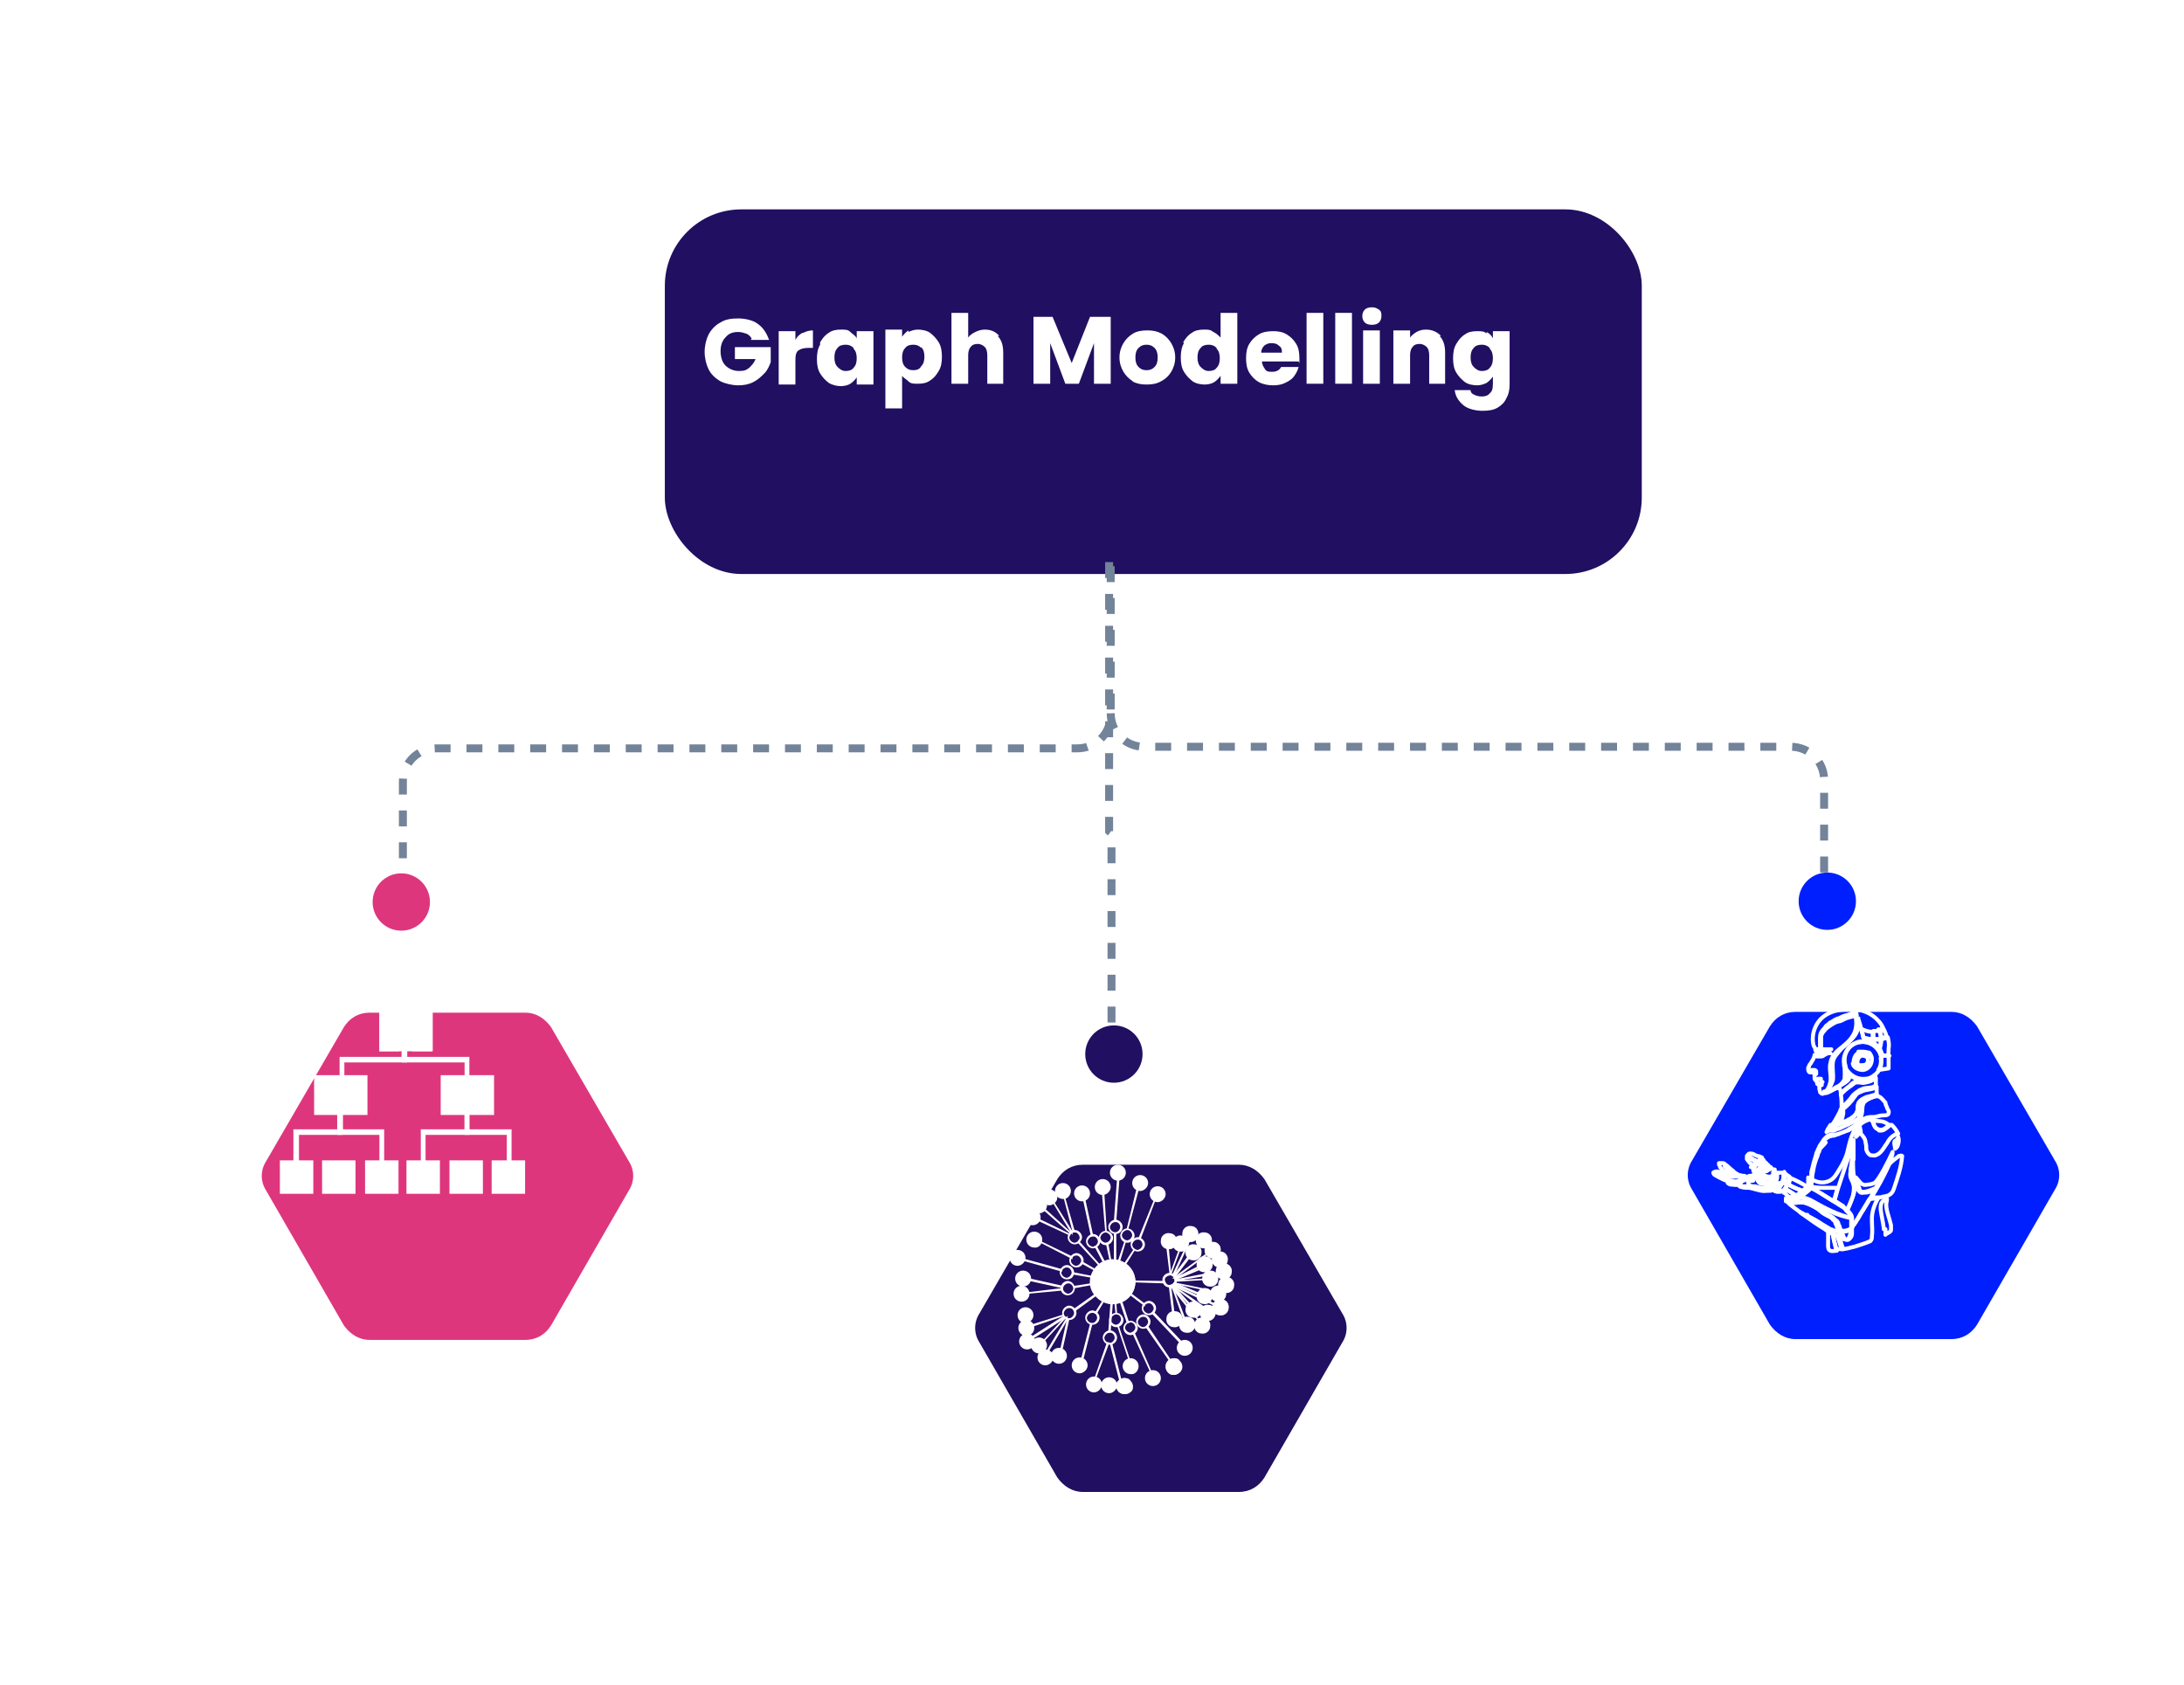 <?xml version="1.0" encoding="UTF-8"?> <svg xmlns="http://www.w3.org/2000/svg" xmlns:xlink="http://www.w3.org/1999/xlink" id="Layer_1" version="1.1" viewBox="0 0 274.3 211.7"><defs><style> .st0, .st1 { fill: #001fff; } .st2, .st3, .st4 { fill: #210f61; } .st5 { stroke-width: .2px; } .st5, .st6 { stroke-miterlimit: 10; } .st5, .st6, .st7 { stroke: #fff; } .st5, .st6, .st8 { fill: #fff; } .st6, .st7 { stroke-width: .5px; } .st9 { stroke: #73839a; stroke-dasharray: 2 2; } .st9, .st7 { fill: none; } .st7 { stroke-linecap: round; stroke-linejoin: round; } .st1 { filter: url(#drop-shadow-4); } .st10, .st11 { fill: #de367d; } .st11 { filter: url(#drop-shadow-2); } .st3 { filter: url(#drop-shadow-1); } .st4 { filter: url(#drop-shadow-3); } </style><filter id="drop-shadow-1" x="68" y="11" width="154" height="77" filterUnits="userSpaceOnUse"><feOffset dx="5.7" dy="5.7"></feOffset><feGaussianBlur result="blur" stdDeviation="5"></feGaussianBlur><feFlood flood-color="#000" flood-opacity=".2"></feFlood><feComposite in2="blur" operator="in"></feComposite><feComposite in="SourceGraphic"></feComposite></filter><filter id="drop-shadow-2" x="17" y="112" width="78" height="72" filterUnits="userSpaceOnUse"><feOffset dx="5.7" dy="5.7"></feOffset><feGaussianBlur result="blur1" stdDeviation="5"></feGaussianBlur><feFlood flood-color="#000" flood-opacity=".2"></feFlood><feComposite in2="blur1" operator="in"></feComposite><feComposite in="SourceGraphic"></feComposite></filter><filter id="drop-shadow-3" x="107" y="131" width="78" height="72" filterUnits="userSpaceOnUse"><feOffset dx="5.7" dy="5.7"></feOffset><feGaussianBlur result="blur2" stdDeviation="5"></feGaussianBlur><feFlood flood-color="#000" flood-opacity=".2"></feFlood><feComposite in2="blur2" operator="in"></feComposite><feComposite in="SourceGraphic"></feComposite></filter><filter id="drop-shadow-4" x="196" y="112" width="78" height="72" filterUnits="userSpaceOnUse"><feOffset dx="5.7" dy="5.7"></feOffset><feGaussianBlur result="blur3" stdDeviation="5"></feGaussianBlur><feFlood flood-color="#000" flood-opacity=".2"></feFlood><feComposite in2="blur3" operator="in"></feComposite><feComposite in="SourceGraphic"></feComposite></filter></defs><rect class="st3" x="77.8" y="20.6" width="122.7" height="45.8" rx="9.6" ry="9.6"></rect><path class="st9" d="M139.3,70.6v33.8s.2.2.3.2h0v28.2"></path><path class="st9" d="M50.6,111.8v-13.6c0-2.3,1.8-4.2,4.2-4.2h80.5c2.3,0,4.2-1.8,4.2-4.2v-19.4"></path><path class="st9" d="M139.5,89.6c0,2.3,1.8,4.2,4.2,4.2h81.2c2.3,0,4.2,1.8,4.2,4.2v16.4"></path><path class="st11" d="M37.5,123.3c.7-1.1,1.8-1.8,3.2-1.8h19.6c1.3,0,2.4.7,3.2,1.8l9.8,16.9c.7,1.1.7,2.5,0,3.6l-9.8,17c-.7,1.1-1.8,1.8-3.2,1.8h-19.6c-1.3,0-2.4-.7-3.2-1.8l-9.8-17c-.7-1.1-.7-2.5,0-3.6l9.8-16.9Z"></path><path class="st4" d="M127.1,142.4c.7-1.1,1.8-1.8,3.2-1.8h19.6c1.3,0,2.4.7,3.2,1.8l9.8,16.9c.7,1.1.7,2.5,0,3.6l-9.8,17c-.7,1.1-1.8,1.8-3.2,1.8h-19.6c-1.3,0-2.4-.7-3.2-1.8l-9.8-17c-.7-1.1-.7-2.5,0-3.6l9.8-16.9Z"></path><path class="st1" d="M216.6,123.2c.7-1.1,1.8-1.8,3.2-1.8h19.6c1.3,0,2.4.7,3.2,1.8l9.8,16.9c.7,1.1.7,2.5,0,3.6l-9.8,17c-.7,1.1-1.8,1.8-3.2,1.8h-19.6c-1.3,0-2.4-.7-3.2-1.8l-9.8-17c-.7-1.1-.7-2.5,0-3.6,0,0,9.8-16.9,9.8-16.9Z"></path><circle class="st0" cx="229.5" cy="113.2" r="3.6"></circle><circle class="st2" cx="139.9" cy="132.4" r="3.6"></circle><circle class="st10" cx="50.4" cy="113.3" r="3.6"></circle><g><path class="st8" d="M94.4,42.5c-.2-.3-.4-.5-.7-.6-.3-.1-.6-.2-1-.2-.7,0-1.2.2-1.6.7-.4.4-.6,1-.6,1.7s.2,1.4.6,1.8c.4.4,1,.7,1.7.7s.9-.1,1.3-.4c.3-.3.6-.6.8-1.1h-2.6v-1.5h4.5v1.9c-.2.5-.4,1-.8,1.4-.4.4-.8.8-1.4,1.1s-1.2.4-1.9.4-1.6-.2-2.2-.5c-.7-.4-1.2-.9-1.5-1.5s-.5-1.4-.5-2.2.2-1.6.5-2.2c.4-.7.9-1.2,1.5-1.5.6-.4,1.4-.5,2.2-.5s1.9.2,2.5.7c.7.5,1.1,1.2,1.4,2h-2.3Z"></path><path class="st8" d="M100.9,41.8c.4-.2.8-.3,1.2-.3v2.2h-.6c-.5,0-.9.1-1.2.3-.3.2-.4.6-.4,1.2v3.1h-2.1v-6.7h2.1v1.1c.2-.4.5-.7.9-.9Z"></path><path class="st8" d="M103,43c.3-.5.6-.9,1.1-1.2.4-.3.9-.4,1.5-.4s.9,0,1.2.3.6.4.8.8v-.9h2.1v6.7h-2.1v-.9c-.2.3-.5.6-.8.8s-.8.3-1.2.3-1-.1-1.5-.4c-.4-.3-.8-.7-1.1-1.2-.3-.5-.4-1.1-.4-1.8s.1-1.3.4-1.8ZM107.2,43.7c-.3-.3-.6-.4-1-.4s-.8.1-1,.4c-.3.3-.4.7-.4,1.2s.1.9.4,1.2c.3.3.6.5,1,.5s.8-.1,1-.4c.3-.3.4-.7.4-1.2s-.1-.9-.4-1.2Z"></path><path class="st8" d="M114.1,41.7c.4-.2.8-.3,1.2-.3s1.1.1,1.5.4c.4.3.8.7,1.1,1.2s.4,1.1.4,1.8-.1,1.3-.4,1.8-.6.9-1.1,1.2c-.4.3-.9.4-1.5.4s-.9,0-1.2-.3-.6-.4-.8-.7v4.1h-2.1v-9.9h2.1v.9c.2-.3.5-.6.8-.8ZM115.7,43.7c-.3-.3-.6-.4-1-.4s-.8.1-1,.4c-.3.3-.4.7-.4,1.2s.1.9.4,1.2c.3.3.6.4,1,.4s.8-.1,1-.5c.3-.3.4-.7.4-1.2s-.1-.9-.4-1.2Z"></path><path class="st8" d="M125.3,42.2c.5.5.7,1.2.7,2.1v3.9h-2v-3.6c0-.4-.1-.8-.3-1-.2-.2-.5-.4-.9-.4s-.7.1-.9.4c-.2.2-.3.6-.3,1v3.6h-2.1v-8.9h2.1v3.1c.2-.3.5-.5.9-.7s.8-.3,1.2-.3c.8,0,1.4.3,1.8.8Z"></path><path class="st8" d="M139.5,39.8v8.4h-2.1v-5.1l-1.9,5.1h-1.7l-1.9-5.1v5.1h-2.1v-8.4h2.4l2.4,5.8,2.3-5.8h2.4Z"></path><path class="st8" d="M142.3,47.9c-.5-.3-.9-.7-1.2-1.2-.3-.5-.5-1.1-.5-1.8s.2-1.3.5-1.8c.3-.5.7-.9,1.2-1.2.5-.3,1.1-.4,1.8-.4s1.2.1,1.8.4c.5.3.9.7,1.2,1.2s.5,1.1.5,1.8-.2,1.3-.5,1.8-.7.9-1.3,1.2c-.5.3-1.1.4-1.8.4s-1.2-.1-1.8-.4ZM145,46.1c.3-.3.4-.7.4-1.2s-.1-.9-.4-1.2c-.3-.3-.6-.4-1-.4s-.7.1-1,.4c-.3.3-.4.7-.4,1.2s.1.9.4,1.2c.3.3.6.4,1,.4s.7-.1,1-.4Z"></path><path class="st8" d="M148.6,43c.3-.5.6-.9,1.1-1.2.4-.3.9-.4,1.5-.4s.8,0,1.2.3c.4.2.6.4.9.7v-3.1h2.1v8.9h-2.1v-1c-.2.3-.5.6-.8.8s-.8.3-1.2.3-1.1-.1-1.5-.4c-.4-.3-.8-.7-1.1-1.2-.3-.5-.4-1.1-.4-1.8s.1-1.3.4-1.8ZM152.8,43.7c-.3-.3-.6-.4-1-.4s-.8.1-1,.4c-.3.3-.4.7-.4,1.2s.1.9.4,1.2c.3.3.6.5,1,.5s.8-.1,1-.4c.3-.3.4-.7.4-1.2s-.1-.9-.4-1.2Z"></path><path class="st8" d="M163.1,45.4h-4.6c0,.4.2.7.4,1s.5.3.9.3c.5,0,.9-.2,1.1-.6h2.2c-.1.4-.3.8-.6,1.2-.3.4-.7.6-1.1.8-.4.2-.9.3-1.5.3s-1.2-.1-1.8-.4c-.5-.3-.9-.7-1.2-1.2s-.4-1.1-.4-1.8.1-1.3.4-1.8c.3-.5.7-.9,1.2-1.2.5-.3,1.1-.4,1.8-.4s1.2.1,1.7.4c.5.3.9.7,1.2,1.2.3.5.4,1.1.4,1.8s0,.4,0,.6ZM161,44.2c0-.4-.1-.6-.4-.8-.2-.2-.5-.3-.9-.3s-.6.1-.9.3c-.2.2-.4.5-.4.9h2.6Z"></path><path class="st8" d="M166.2,39.3v8.9h-2.1v-8.9h2.1Z"></path><path class="st8" d="M169.8,39.3v8.9h-2.1v-8.9h2.1Z"></path><path class="st8" d="M171.4,40.5c-.2-.2-.3-.5-.3-.8s.1-.6.3-.8.5-.3.9-.3.6.1.9.3.3.5.3.8-.1.6-.3.8-.5.3-.9.3-.7-.1-.9-.3ZM173.3,41.5v6.7h-2.1v-6.7h2.1Z"></path><path class="st8" d="M180.8,42.2c.5.5.7,1.2.7,2.1v3.9h-2v-3.6c0-.4-.1-.8-.3-1-.2-.2-.5-.4-.9-.4s-.7.1-.9.4c-.2.2-.3.6-.3,1v3.6h-2.1v-6.7h2.1v.9c.2-.3.5-.5.8-.7.4-.2.7-.3,1.2-.3.8,0,1.4.3,1.9.8Z"></path><path class="st8" d="M186.7,41.7c.4.2.6.4.8.8v-.9h2.1v6.7c0,.6-.1,1.2-.4,1.7-.2.5-.6.9-1.1,1.2s-1.1.4-1.9.4-1.8-.2-2.4-.7c-.6-.5-1-1.1-1.1-1.9h2c0,.3.2.5.5.6.2.1.5.2.9.2s.8-.1,1-.4c.3-.2.4-.6.4-1.2v-.9c-.2.3-.5.6-.8.8-.4.2-.8.3-1.2.3s-1.1-.1-1.5-.4c-.4-.3-.8-.7-1.1-1.2-.3-.5-.4-1.1-.4-1.8s.1-1.3.4-1.8c.3-.5.6-.9,1.1-1.2.4-.3.9-.4,1.5-.4s.9,0,1.2.3ZM187.1,43.7c-.3-.3-.6-.4-1-.4s-.8.1-1,.4c-.3.3-.4.7-.4,1.2s.1.9.4,1.2c.3.3.6.5,1,.5s.8-.1,1-.4c.3-.3.4-.7.4-1.2s-.1-.9-.4-1.2Z"></path></g><g><rect class="st6" x="47.9" y="127.3" width="6.2" height="4.5"></rect><rect class="st6" x="39.7" y="135.3" width="6.2" height="4.5"></rect><rect class="st6" x="35.4" y="146" width="3.7" height="3.7"></rect><rect class="st6" x="40.7" y="146" width="3.7" height="3.7"></rect><rect class="st6" x="46.1" y="146" width="3.7" height="3.7"></rect><rect class="st6" x="51.3" y="146" width="3.7" height="3.7"></rect><rect class="st6" x="56.7" y="146" width="3.7" height="3.7"></rect><rect class="st6" x="62" y="146" width="3.7" height="3.7"></rect><rect class="st6" x="55.6" y="135.3" width="6.2" height="4.5"></rect><polygon class="st6" points="43 135.3 42.9 135.3 42.9 133 50.7 133 50.7 131.8 50.9 131.8 50.9 133.2 43 133.2 43 135.3"></polygon><polygon class="st6" points="58.7 135.3 58.6 135.3 58.6 133.2 50.7 133.2 50.7 131.8 50.8 131.8 50.8 133 58.7 133 58.7 135.3"></polygon><polygon class="st6" points="37.3 146 37.1 146 37.1 142.1 42.6 142.1 42.6 139.7 42.8 139.7 42.8 142.3 37.3 142.3 37.3 146"></polygon><polygon class="st6" points="48 146 47.9 146 47.9 142.3 42.6 142.3 42.6 139.7 42.8 139.7 42.8 142.1 48 142.1 48 146"></polygon><polygon class="st6" points="53.2 146 53.1 146 53.1 142.1 58.6 142.1 58.6 139.7 58.7 139.7 58.7 142.3 53.2 142.3 53.2 146"></polygon><polygon class="st6" points="64 146 63.9 146 63.9 142.3 58.6 142.3 58.6 139.7 58.7 139.7 58.7 142.1 64 142.1 64 146"></polygon><rect class="st6" x="47.9" y="127.3" width="2" height="4.5"></rect><rect class="st6" x="52" y="127.3" width="2" height="4.5"></rect></g><g><path class="st5" d="M135.9,150.8c-.5,0-.9-.4-.9-.9s.4-.9.9-.9.9.4.9.9-.4.9-.9.9"></path><path class="st5" d="M133.5,150.5c-.5,0-.9-.4-.9-.9s.4-.9.9-.9.9.4.9.9-.5,1-.9.9"></path><path class="st5" d="M131.8,151.3c-.5,0-.9-.4-.9-.9s.4-.9.9-.9.9.4.9.9c0,.5-.5.9-.9.9"></path><path class="st5" d="M130.5,152.3c-.5,0-.9-.4-.9-.9s.4-.9.9-.9.9.4.9.9-.4.9-.9.9"></path><path class="st5" d="M129.7,153.8c-.5,0-.9-.4-.9-.9s.4-.9.9-.9.9.4.9.9-.4.9-.9.9"></path><path class="st5" d="M129.9,156.6c-.5,0-.9-.4-.9-.9s.4-.9.9-.9.9.4.9.9c0,.6-.5,1-.9.9"></path><path class="st5" d="M127.8,158.9c-.5,0-.9-.4-.9-.9s.4-.9.9-.9.9.4.9.9c0,.5-.5.9-.9.9"></path><path class="st5" d="M128.5,161.5c-.5,0-.9-.4-.9-.9s.4-.9.9-.9.9.4.9.9-.4.9-.9.9"></path><path class="st5" d="M128.3,163.4c-.5,0-.9-.4-.9-.9s.4-.9.9-.9.9.4.9.9-.4.9-.9.9"></path><path class="st5" d="M128.8,166.1c-.5,0-.9-.4-.9-.9s.4-.9.9-.9.9.4.9.9c0,.5-.5.9-.9.9"></path><path class="st5" d="M128.9,167.7c-.5,0-.9-.4-.9-.9s.4-.9.9-.9.9.4.9.9-.4.9-.9.9"></path><path class="st5" d="M129,169.4c-.5,0-.9-.4-.9-.9s.4-.9.9-.9.9.4.9.9-.4.9-.9.9"></path><path class="st5" d="M130.5,169.9c-.5,0-.9-.4-.9-.9s.4-.9.9-.9.9.4.9.9-.5.9-.9.9"></path><path class="st5" d="M131.3,171.4c-.5,0-.9-.4-.9-.9s.4-.9.9-.9.9.4.9.9c0,.5-.5.9-.9.9"></path><path class="st5" d="M133,171.2c-.5,0-.9-.4-.9-.9s.4-.9.9-.9.9.4.9.9-.4.9-.9.9"></path><path class="st5" d="M135.6,172.4c-.5,0-.9-.4-.9-.9s.4-.9.9-.9.9.4.9.9-.5.9-.9.9"></path><path class="st5" d="M137.4,174.8c-.5,0-.9-.4-.9-.9s.4-.9.9-.9.9.4.9.9-.5.9-.9.9"></path><path class="st5" d="M139.3,174.9c-.5,0-.9-.4-.9-.9s.4-.9.9-.9.9.4.9.9-.5.9-.9.9"></path><path class="st5" d="M141.2,175c-.5,0-.9-.4-.9-.9s.4-.9.9-.9.9.4.9.9-.4.9-.9.9"></path><path class="st5" d="M141.2,175c-.5,0-.9-.4-.9-.9s.1-.5.3-.6c.2-.2.4-.3.7-.3s.5.1.6.3c.2.2.3.4.3.7s-.1.5-.3.6c-.2.2-.4.2-.7.2M141.2,173.2c-.5,0-.9.4-.9.9s.4.9.9.9.9-.4.9-.9c0-.5-.5-.9-.9-.9"></path><path class="st5" d="M142,172.5c-.5,0-.9-.4-.9-.9s.4-.9.9-.9.9.4.9.9-.4,1-.9.9"></path><path class="st5" d="M144.8,174c-.5,0-.9-.4-.9-.9s.4-.9.9-.9.9.4.9.9-.4.9-.9.9"></path><path class="st5" d="M147.4,172.6c-.5,0-.9-.4-.9-.9s.4-.9.9-.9.9.4.9.9-.4.9-.9.9"></path><path class="st5" d="M147.4,172.6c-.3,0-.5-.1-.6-.3-.2-.2-.3-.4-.3-.7s.1-.5.3-.6c.2-.2.4-.3.7-.3s.5.1.6.3c.2.2.3.4.3.7,0,.5-.5.9-1,.9M147.4,170.7c-.5,0-.9.4-.9.9s.4.9.9.9.9-.4.9-.9-.4-.9-.9-.9"></path><path class="st5" d="M148.8,170.2c-.5,0-.9-.4-.9-.9s.4-.9.9-.9.9.4.9.9-.4.9-.9.9"></path><path class="st5" d="M138.5,150c-.5,0-.9-.4-.9-.9s.4-.9.9-.9.9.4.9.9-.5.9-.9.9"></path><path class="st5" d="M140.4,148.2c-.5,0-.9-.4-.9-.9s.4-.9.9-.9.9.4.9.9-.4.9-.9.9"></path><path class="st5" d="M143.2,149.5c-.5,0-.9-.4-.9-.9s.4-.9.9-.9.9.4.9.9-.5.9-.9.9"></path><path class="st5" d="M145.4,150.9c-.5,0-.9-.4-.9-.9s.4-.9.9-.9.9.4.9.9-.5.9-.9.9"></path><path class="st5" d="M146.7,156.8c-.5,0-.9-.5-.8-1,0-.5.5-.9,1-.8.5,0,.9.5.8,1,0,.5-.5.9-1,.8"></path><path class="st5" d="M148.2,157.1c-.5,0-.9-.5-.8-1,0-.5.5-.9,1-.8.5,0,.9.5.8,1s-.5.9-1,.8"></path><path class="st5" d="M149.8,158.2c-.5,0-.9-.5-.8-1,0-.5.5-.9,1-.8.5,0,.9.5.8,1,0,.5-.5.9-1,.8"></path><path class="st5" d="M152.2,157.9c-.5,0-.9-.5-.8-1s.5-.9,1-.8c.5,0,.9.5.8,1s-.5.9-1,.8"></path><path class="st5" d="M152.3,157.9h-.1c-.3,0-.5-.2-.6-.3s-.2-.5-.2-.7c0-.3.2-.5.3-.6.2-.2.5-.2.7-.2.3,0,.5.2.6.3s.2.5.2.7c0,.3-.2.5-.3.6-.2.2-.3.2-.6.2M152.2,157.9c.5,0,1-.3,1-.8,0-.3,0-.5-.2-.7s-.4-.3-.6-.3-.5,0-.7.2c-.2.2-.3.4-.3.6,0,.3,0,.5.2.7s.3.3.6.4"></path><path class="st5" d="M151.2,159.7c-.5,0-.9-.5-.8-1s.5-.9,1-.8c.5,0,.9.5.8,1,0,.5-.5.9-1,.8"></path><path class="st5" d="M153.1,159.1c-.5,0-.9-.5-.8-1,0-.5.5-.9,1-.8.5,0,.9.5.8,1,0,.5-.5.9-1,.8"></path><path class="st5" d="M151.9,161.5c-.5,0-.9-.5-.8-1,0-.5.5-.9,1-.8.5,0,.9.5.8,1,0,.5-.5.9-1,.8"></path><path class="st5" d="M153.6,160.6c-.5,0-.9-.5-.8-1,0-.5.5-.9,1-.8.5,0,.9.5.8,1,0,.5-.5.9-1,.8"></path><path class="st5" d="M153.9,162.3c-.5,0-.9-.5-.8-1,0-.5.5-.9,1-.8.5,0,.9.5.8,1,0,.5-.5.9-1,.8"></path><path class="st5" d="M152.9,163.4c-.5,0-.9-.5-.8-1,0-.5.5-.9,1-.8.5,0,.9.5.8,1,0,.5-.5.9-1,.8"></path><path class="st5" d="M151.2,163.7c-.5,0-.9-.5-.8-1s.5-.9,1-.8c.5,0,.9.5.8,1s-.5.9-1,.8"></path><path class="st5" d="M149.8,165.4c-.5,0-.9-.5-.8-1,0-.5.5-.9,1-.8.5,0,.9.5.8,1,0,.6-.5.9-1,.8"></path><path class="st5" d="M151.6,165.8c-.5,0-.9-.5-.8-1,0-.5.5-.9,1-.8.5,0,.9.5.8,1s-.5.9-1,.8"></path><path class="st5" d="M153.2,165.1c-.5,0-.9-.5-.8-1,0-.5.5-.9,1-.8.5,0,.9.5.8,1,0,.5-.5.9-1,.8"></path><path class="st5" d="M153.3,165.1h-.1c-.3,0-.5-.2-.6-.3-.2-.2-.2-.5-.2-.7,0-.3.2-.5.3-.6.2-.2.5-.2.7-.2.2,0,.5.2.6.3s.2.5.2.7c0,.3-.2.5-.3.6-.2.2-.4.2-.6.2M153.2,165.1c.3,0,.5,0,.7-.2.2-.2.3-.4.3-.6,0-.3,0-.5-.2-.7s-.4-.3-.6-.3c-.3,0-.5,0-.7.2s-.3.4-.3.6c0,.3,0,.5.2.7.2.2.3.3.6.3"></path><path class="st5" d="M147.4,166.6c-.5,0-.9-.5-.8-1,0-.5.5-.9,1-.8.5,0,.9.5.8,1,0,.5-.5.9-1,.8"></path><path class="st5" d="M149,167.3c-.5,0-.9-.5-.8-1,0-.5.5-.9,1-.8.5,0,.9.5.8,1,0,.5-.5.9-1,.8"></path><path class="st5" d="M150.9,167.4c-.5,0-.9-.5-.8-1,0-.5.5-.9,1-.8.5,0,.9.5.8,1,0,.5-.5.9-1,.8"></path><path class="st5" d="M149.4,155.9c-.5,0-.9-.5-.8-1,0-.5.5-.9,1-.8.5,0,.9.5.8,1,0,.5-.5.9-1,.8"></path><path class="st5" d="M151.1,156.7c-.5,0-.9-.5-.8-1,0-.5.5-.9,1-.8.5,0,.9.5.8,1,0,.5-.5.9-1,.8"></path><path class="st5" d="M140.1,154.9c-.5,0-.8-.4-.8-.8s.4-.8.8-.8.8.4.8.8c0,.5-.4.8-.8.8M140.1,153.4c-.4,0-.7.3-.8.7,0,.4.3.7.7.8.4,0,.7-.3.8-.7,0-.5-.3-.8-.7-.8"></path><path class="st5" d="M138.9,156.3c-.5,0-.8-.4-.8-.8s.4-.8.8-.8.8.4.8.8-.4.8-.8.8M138.9,154.7c-.4,0-.7.3-.8.7,0,.4.3.7.7.8.4,0,.7-.3.8-.7,0-.4-.3-.7-.7-.8"></path><path class="st5" d="M137.3,156.7c-.5,0-.8-.4-.8-.8s.4-.8.8-.8.8.4.8.8-.4.8-.8.8M137.3,155.2c-.4,0-.7.3-.8.7,0,.4.3.7.7.8.4,0,.7-.3.8-.7,0-.4-.3-.8-.7-.8"></path><path class="st5" d="M135,156.2c-.5,0-.8-.4-.8-.8s.4-.8.8-.8.8.4.8.8-.4.8-.8.8M135,154.7c-.4,0-.7.3-.8.7,0,.4.3.7.7.8.4,0,.7-.3.8-.7,0-.4-.3-.8-.7-.8"></path><path class="st5" d="M135.2,159.1c-.5,0-.8-.4-.8-.8s.4-.8.8-.8.8.4.8.8-.3.8-.8.8M135.2,157.6c-.4,0-.7.3-.8.7,0,.4.3.7.7.8.4,0,.7-.3.8-.7,0-.4-.3-.8-.7-.8"></path><path class="st5" d="M134,160.6c-.5,0-.8-.4-.8-.8s.4-.8.8-.8.8.4.8.8c0,.5-.3.8-.8.8M134,159.1c-.4,0-.7.3-.8.7,0,.4.3.7.7.8.4,0,.7-.3.8-.7,0-.4-.3-.8-.7-.8"></path><path class="st5" d="M134.1,162.6c-.5,0-.8-.4-.8-.8s.4-.8.8-.8.8.4.8.8-.3.8-.8.8M134.2,161.1c-.4,0-.7.3-.8.7,0,.4.3.7.7.8.4,0,.7-.3.8-.7,0-.4-.3-.8-.7-.8"></path><path class="st5" d="M134.3,165.7c-.5,0-.8-.4-.8-.8s.4-.8.8-.8.8.4.8.8-.3.8-.8.8M134.3,164.2c-.4,0-.7.3-.8.7,0,.4.3.7.7.8.4,0,.7-.3.8-.7,0-.5-.3-.8-.7-.8"></path><path class="st5" d="M137.2,166.3c-.5,0-.8-.4-.8-.8s.4-.8.8-.8.8.4.8.8-.3.8-.8.8M137.2,164.8c-.4,0-.7.3-.8.7,0,.4.3.7.7.8.4,0,.7-.3.8-.7,0-.5-.3-.8-.7-.8"></path><path class="st5" d="M139.4,168.8c-.5,0-.8-.4-.8-.8s.4-.8.8-.8.8.4.8.8-.3.8-.8.8M139.4,167.3c-.4,0-.7.3-.8.7,0,.4.3.7.7.8.4,0,.7-.3.8-.7,0-.5-.3-.8-.7-.8"></path><path class="st5" d="M140.2,166.6c-.5,0-.8-.4-.8-.8s.4-.8.8-.8.8.4.8.8c0,.5-.4.8-.8.8M140.2,165c-.4,0-.7.3-.8.7,0,.4.3.7.7.8.4,0,.7-.3.8-.7,0-.5-.3-.8-.7-.8"></path><path class="st5" d="M142,167.6c-.5,0-.8-.4-.8-.8s.4-.8.8-.8.8.4.8.8-.4.8-.8.8M142,166c-.4,0-.7.3-.8.7,0,.4.3.7.7.8.4,0,.7-.3.8-.7,0-.4-.3-.8-.7-.8"></path><path class="st5" d="M143.6,166.8c-.5,0-.8-.4-.8-.8s.4-.8.8-.8.8.4.8.8-.3.8-.8.8M143.6,165.3c-.4,0-.7.3-.8.7,0,.4.3.7.7.8.4,0,.7-.3.8-.7,0-.5-.3-.8-.7-.8"></path><path class="st5" d="M144.3,165.1c-.5,0-.8-.4-.8-.8s.4-.8.8-.8.8.4.8.8-.3.8-.8.8M144.3,163.6c-.4,0-.7.3-.8.7,0,.4.3.7.7.8.4,0,.7-.3.8-.7,0-.4-.3-.8-.7-.8"></path><path class="st5" d="M146.8,161.6c-.4,0-.8-.5-.7-.9,0-.4.5-.8.9-.7.4,0,.8.5.7.9,0,.5-.5.8-.9.7M147,160.1c-.4,0-.8.3-.8.6,0,.4.3.8.6.8.4,0,.8-.3.8-.6,0-.5-.2-.8-.6-.8"></path><path class="st5" d="M142.9,157.1c-.5,0-.8-.4-.8-.8s.4-.8.8-.8.8.4.8.8c0,.4-.3.8-.8.8M142.9,155.6c-.4,0-.7.3-.8.7,0,.4.3.7.7.8.4,0,.7-.3.8-.7,0-.5-.3-.8-.7-.8"></path><path class="st5" d="M141.6,156c-.5,0-.8-.4-.8-.8s.4-.8.8-.8.8.4.8.8-.3.8-.8.8M141.6,154.4c-.4,0-.7.3-.8.7,0,.4.3.7.7.8.4,0,.7-.3.8-.7,0-.4-.3-.8-.7-.8"></path><polygon class="st5" points="140.1 153.4 140 153.4 140.4 148 140.5 148 140.1 153.4"></polygon><polygon class="st5" points="141.6 154.4 141.6 154.4 142.8 149.5 142.9 149.5 141.6 154.4"></polygon><polygon class="st5" points="143.2 155.5 143.1 155.5 145 150.8 145 150.8 143.2 155.5"></polygon><polygon class="st5" points="147 160.1 146.6 156.8 146.7 156.8 147 160.1 147 160.1"></polygon><polygon class="st5" points="147 160.1 147 160.1 148.1 157.1 148.1 157.1 147 160.1"></polygon><polygon class="st5" points="147.4 160.2 147.3 160.2 149.4 155.8 149.4 155.8 147.4 160.2"></polygon><polygon class="st5" points="147.5 160.4 147.4 160.3 149.3 157.8 149.4 157.9 147.5 160.4"></polygon><polygon class="st5" points="147.6 160.5 147.5 160.5 151.6 157.5 151.6 157.5 147.6 160.5"></polygon><polygon class="st5" points="147.6 160.6 147.6 160.6 150.4 159.2 150.5 159.2 147.6 160.6"></polygon><polygon class="st5" points="147.6 160.7 147.6 160.6 150.6 159.4 150.7 159.4 147.6 160.7"></polygon><polygon class="st5" points="147.7 160.8 147.6 160.8 151.2 160.1 151.2 160.2 147.7 160.8"></polygon><polygon class="st5" points="147.6 160.9 147.6 160.9 151.1 160.7 151.1 160.7 147.6 160.9"></polygon><rect class="st5" x="150.3" y="158.4" width="0" height="5.4" transform="translate(-17.3 304.1) rotate(-87.4)"></rect><polygon class="st5" points="151 161.9 147.6 161.2 147.6 161.2 151 161.9 151 161.9"></polygon><polygon class="st5" points="150.4 162.5 147.5 161.3 147.5 161.2 150.4 162.4 150.4 162.5"></polygon><polygon class="st5" points="152.5 163.9 147.4 161.5 147.4 161.4 152.5 163.8 152.5 163.9"></polygon><polygon class="st5" points="151.1 164.3 147.3 161.5 147.3 161.5 151.2 164.2 151.1 164.3"></polygon><polygon class="st5" points="149.3 163.8 147.3 161.5 147.3 161.5 149.4 163.8 149.3 163.8"></polygon><polygon class="st5" points="150.5 165.8 147.1 161.6 147.2 161.5 150.5 165.8 150.5 165.8"></polygon><polygon class="st5" points="148.7 165.7 147.2 161.5 147.2 161.5 148.8 165.7 148.7 165.7"></polygon><polygon class="st5" points="147.3 164.8 146.9 161.6 147 161.6 147.4 164.8 147.3 164.8"></polygon><polygon class="st5" points="143.7 163.9 141.2 162 141.3 162 143.7 163.8 143.7 163.9"></polygon><polygon class="st5" points="148.2 168.6 144.8 165 144.9 164.9 148.3 168.5 148.2 168.6"></polygon><rect class="st5" x="142" y="161.9" width="0" height="3.7" transform="translate(-68.1 110.4) rotate(-34.8)"></rect><polygon class="st5" points="147 171 144 166.7 144.1 166.6 147 170.9 147 171"></polygon><polygon class="st5" points="141.6 166.1 140.4 162.5 140.5 162.4 141.7 166.1 141.6 166.1"></polygon><polygon class="st5" points="144.5 172.2 142.3 167.4 142.4 167.4 144.5 172.2 144.5 172.2"></polygon><polygon class="st5" points="140.2 165 139.9 162 140 162 140.2 165 140.2 165"></polygon><polygon class="st5" points="139.4 167.2 139.3 167.2 139.7 161.9 139.8 161.9 139.4 167.2"></polygon><polygon class="st5" points="141.8 170.7 140.4 166.5 140.4 166.5 141.8 170.7 141.8 170.7"></polygon><polygon class="st5" points="140.7 173.5 139.5 168.8 139.6 168.8 140.8 173.5 140.7 173.5"></polygon><rect class="st5" x="137.1" y="171" width="4.4" height="0" transform="translate(-32.6 309.3) rotate(-89.7)"></rect><polygon class="st5" points="137.6 173 137.6 173 139.1 168.7 139.2 168.7 137.6 173"></polygon><polygon class="st5" points="137.7 164.9 137.6 164.9 139.5 161.9 139.5 161.9 137.7 164.9"></polygon><polygon class="st5" points="136 170.6 135.9 170.6 137 166.3 137.1 166.3 136 170.6"></polygon><polygon class="st5" points="135 164.6 134.9 164.5 138.7 161.8 138.7 161.9 135 164.6"></polygon><polygon class="st5" points="133.4 169.3 133.3 169.3 134.1 165.7 134.2 165.7 133.4 169.3"></polygon><polygon class="st5" points="131.7 169.6 131.6 169.6 134 165.6 134 165.7 131.7 169.6"></polygon><polyline class="st5" points="133.7 165.5 133.8 165.5 131.1 168.4"></polyline><polygon class="st5" points="129.8 168 129.7 167.9 133.6 165.4 133.7 165.5 129.8 168"></polygon><polygon class="st5" points="129.8 166.5 129.8 166.4 133.6 165.2 133.6 165.2 129.8 166.5"></polygon><rect class="st5" x="129.5" y="165.1" width="4" height="0" transform="translate(-3.4 2.8) rotate(-1.2)"></rect><polygon class="st5" points="140 159 140 154.9 140.1 154.9 140.1 159 140 159"></polygon><polygon class="st5" points="140.4 159 140.3 159 141.3 156 141.3 156 140.4 159"></polygon><polygon class="st5" points="141 159.3 140.9 159.3 142.5 156.9 142.5 156.9 141 159.3"></polygon><polygon class="st5" points="140 160.9 146.1 161 146.2 161.1 140 160.9 140 160.9"></polygon><polygon class="st5" points="139 159.3 137.6 156.6 137.7 156.6 139.1 159.3 139 159.3"></polygon><polygon class="st5" points="139.6 159 139 156.2 139.1 156.2 139.6 159 139.6 159"></polygon><polygon class="st5" points="138.7 159.6 135.5 156.1 135.5 156 138.7 159.6 138.7 159.6"></polygon><polygon class="st5" points="138.4 160 136 158.7 136 158.6 138.4 160 138.4 160"></polygon><polygon class="st5" points="134.6 158 130.7 156 130.7 156 134.6 157.9 134.6 158"></polygon><polygon class="st5" points="133.3 159.6 128.6 158.3 128.6 158.2 133.3 159.5 133.3 159.6"></polygon><polygon class="st5" points="138.3 160.6 134.8 160 134.8 159.9 138.3 160.6 138.3 160.6"></polygon><polygon class="st5" points="135 161.7 135 161.6 138.3 161.1 138.3 161.1 135 161.7"></polygon><polygon class="st5" points="133.4 161.7 129.3 160.8 129.4 160.7 133.4 161.6 133.4 161.7"></polygon><polygon class="st5" points="129.2 162.4 129.2 162.4 133.4 161.9 133.4 162 129.2 162.4"></polygon><polygon class="st5" points="134.4 155.1 130.5 153.3 130.5 153.2 134.4 155.1 134.4 155.1"></polygon><polygon class="st5" points="134.5 154.9 131.2 152 131.3 152 134.5 154.9 134.5 154.9"></polygon><polygon class="st5" points="134.6 154.8 132.3 151 132.3 151 134.6 154.7 134.6 154.8"></polygon><polygon class="st5" points="134.8 154.7 133.7 150.5 133.7 150.5 134.9 154.7 134.8 154.7"></polygon><polygon class="st5" points="137.1 155.2 136.1 150.6 136.2 150.6 137.2 155.2 137.1 155.2"></polygon><polygon class="st5" points="138.9 154.6 138.5 149.9 138.6 149.9 138.9 154.6 138.9 154.6"></polygon><path class="st5" d="M141,162.2c-.8.6-1.9.4-2.5-.4s-.4-1.9.4-2.5c.8-.6,1.9-.4,2.5.4.6.8.4,1.9-.4,2.5"></path><path class="st5" d="M139.8,158.3c1.5,0,2.7,1.2,2.7,2.7s-1.2,2.7-2.7,2.7-2.7-1.2-2.7-2.7,1.2-2.7,2.7-2.7"></path><path class="st5" d="M139.8,163.7c-.7,0-1.4-.3-1.9-.8-.5-.5-.8-1.2-.8-1.9s.3-1.4.8-1.9c.5-.5,1.2-.8,1.9-.8s1.4.3,1.9.8c.5.5.8,1.2.8,1.9s-.3,1.4-.8,1.9c-.5.5-1.2.8-1.9.8M137.8,159.1h0c-1.1,1.1-1.1,2.8,0,3.8,1.1,1.1,2.8,1.1,3.8,0,1.1-1.1,1.1-2.8,0-3.8-1-1.1-2.8-1.1-3.8,0"></path></g><g><path class="st7" d="M229.5,154.6c.1,0,.2.1.3.2.1,0,.2.1.4.2.1.7.3,1.4.5,2.1-.3,0-.6.1-.8,0-.3-.1-.3-.4-.3-.7v-1.8h0Z"></path><path class="st7" d="M236.6,154.3c-.1-.8-.3-1.6-.4-2.4,0-.5,0-.9.5-1.2,0,0,.2,0,.3-.1,0,.2-.1.5-.1.7,0,.8.4,1.7.6,2.6v.6c0,.2-.3.3-.4.4-.1,0-.2.1-.3.2v-.7h-.2Z"></path><path class="st7" d="M230.1,154.9c.3.2.6.3.9.5.2.5.3,1,.5,1.5h-.9c-.2-.7-.3-1.4-.5-2.1h0Z"></path><path class="st7" d="M231,155.4c.1,0,.3.1.4.2h0c.3.1.5.1.7,0,.2-.2.2-.4.3-.6v-.6h0c.2-.3.6-.8.7-1,.3-.4.5-.9.8-1.3.3-.5.6-1,.9-1.5.4,0,.7-.1,1.1-.1-.5.8-.8,1.7-.8,2.6s.1,1.5,0,2.2c0,.2,0,.4-.2.6-.7.3-1.4.5-2,.7-.5.1-1,.3-1.6.3-.2-.5-.3-1-.5-1.5h.2Z"></path><path class="st7" d="M229.8,141.7c.5-.6.9-1.3,1.3-2.1,0-.2.2-.4.3-.6v.6c0,.4,0,.7-.3,1-.1.2-.2.3-.4.4l-.2.2c-.2.2-.3.4-.4.6h0s0,.2-.1.2h0c-.2,0-.4,0-.6.2.1-.3.3-.6.5-.9v.4Z"></path><path class="st7" d="M229.3,137.2c.2,0,.8-.3,1.4-.7,0,0,.1,0,.2.1h0c-.3.1-1.3.5-1.5.5h-.3.2Z"></path><path class="st7" d="M237,132.6h0c.1,0,.2,0,.3,0h-.3Z"></path><path class="st7" d="M234.4,137.9c-.4.1-.9.3-1,.8-.1.2,0,.5-.1.8,0,.3-.3.6-.6.9-.2.1-.3.2-.5.3-.5.2-.9.4-1.4.6l.4-.4c.2-.3.2-.7.3-1v-.6h0c.5-.4,1-.9,1.4-1.5s.5-.5.9-.7.8-.2,1.2-.3c.2,0,.5-.2.7-.3v1.1h0c-.4.2-.8.3-1.3.4h0Z"></path><path class="st7" d="M233.6,136.9c-.3.2-.6.4-.9.7-.4.6-.9,1.1-1.4,1.5,0-.5,0-1.1-.1-1.6h0c.3-.4.7-.7,1.1-1,.2-.1.5-.4.7-.5.3-.1.7,0,1,0s.9-.1,1.3-.4c.1,0,.2-.1.3-.2v.9c-.2.2-.5.3-.7.3-.4.1-.8,0-1.2.3h-.1Z"></path><path class="st7" d="M234.3,138.3h0c-.2.1-.4.3-.6.5-.3.6,0,1.2-.3,1.7-.8.6-1.7.9-2.5,1.3-.2,0-.4.2-.7.2.1-.2.2-.4.4-.6l.2-.2c.5-.2,1-.3,1.4-.6.2,0,.3-.2.5-.3.3-.2.5-.5.6-.9,0-.3,0-.5.1-.8.2-.4.6-.6,1-.8.4-.1.9-.2,1.3-.4h0v.2c-.5,0-1,.4-1.4.6h0Z"></path><path class="st7" d="M234,135.9h-1c-.2,0-.5.3-.7.5-.4.3-.8.6-1.1,1,0-.2,0-.5-.2-.7h0s-.1-.1-.2-.1c.1,0,.3-.2.4-.3.5-.3.9-.6,1-.8v-.6c.5.5,1.2.8,2,.7.5,0,1-.3,1.3-.6v.4s-.2.1-.3.2c-.4.2-.8.3-1.3.4h.1Z"></path><path class="st7" d="M236.8,130.3c-.2,0-.4,0-.6.2,0-.3,0-.7-.2-1,0,0,.2,0,.3,0,0,0,.2,0,.3-.2.2.4.3.7.4,1.1h-.2Z"></path><path class="st7" d="M235.3,130.5v-1c.3,0,.5,0,.8,0,.1.3.2.7.2,1h-1Z"></path><path class="st7" d="M235.2,129.6v.9h0c-.4,0-.8,0-1.2-.2,0-.4-.2-.8-.3-1.1.4.2.9.4,1.4.4h.1Z"></path><path class="st7" d="M235.3,130.5v.3c-.3-.2-.7-.3-1.1-.4h0c.4,0,.8.2,1.2.2h0Z"></path><path class="st7" d="M236.2,130.5h0c0,.4,0,.8-.2,1.2-.2-.3-.5-.6-.8-.8v-.3h1Z"></path><path class="st7" d="M236.4,132.6h0c0-.3-.2-.6-.3-.9.1-.4.2-.8.2-1.2.2,0,.4,0,.6-.2h.2c.1.5.2.9.1,1.4,0,.3,0,.6-.1.9h0c-.2,0-.4,0-.6,0h0Z"></path><path class="st7" d="M227.2,134c0-.2.1-.3.2-.4.1-.2.2-.3.3-.5s.2-.4.2-.6h0c0,0,.1,0,.2,0,0,0,0,0,.1.2h0c0,0,.1,0,.2,0h.2c.2,0,.4,0,.5-.2.2,0,.3-.2.5-.2h0s.2,0,.3,0h-.2c0,0-.1,0-.2,0h-.9v-1.8c0-.3.2-.7.5-1,.2-.3.5-.5.8-.7s.6-.4,1-.5c.3,0,.7-.3,1-.4s.7-.2,1.1-.3h0s0,0,.1.2h0v.2c.1.7,0,1.5-.4,2.1-.4.7-1.1,1.2-1.7,1.7-.5.4-1,1-1.1,1.7-.2.7.1,1.5,0,2.3-.1.6-.4,1.3-1,1.6h0c-.1,0-.2-.1-.3-.2,0-.1-.1-.3-.1-.5h0v-.5h-.2c-.1,0-.1-.2-.1-.4-.1,0-.2-.1-.3-.3v-.3c0-.1,0,0,0,0v-.3c0,0-.2-.2-.3-.2h-.3c-.1,0-.2-.2-.2-.4h0v-.2Z"></path><path class="st7" d="M233.1,127.2h0c-.4,0-.7.2-1.1.3s-.7.2-1,.4c-.3,0-.7.3-1,.5-.2,0-.3.2-.4.3-.1,0-.3.2-.4.4-.2.3-.4.6-.5,1v1.8c-.1,0-.2,0-.3,0h-.4c0-.2-.1-.4-.2-.5-.4-1.4.2-3.1,1.5-3.9.8-.5,1.7-.7,2.6-.7h.8c.1,0,.3.2.4.4h0Z"></path><path class="st7" d="M231.7,135.3v-1.2c.1.3.3.6.5.8v.6c0,.2-.5.5-1,.8.3-.3.5-.6.6-1h-.1Z"></path><path class="st7" d="M228.1,134.6v.3h0c0,0-.1-.2-.2-.3-.1,0-.3,0-.4-.2h.3c.1,0,.3,0,.3.2h0Z"></path><path class="st7" d="M228.4,131.9c.1,0,.2,0,.3,0v.2h-.3v.2s0,0-.1-.2c0,0-.1,0-.2,0h0v-.3h.4v.3Z"></path><path class="st7" d="M229,131.8h1c0,0-.2,0-.3.2h0c-.1,0-.3,0-.4,0h-.6v-.2h.3Z"></path><path class="st7" d="M228.8,135.9v.4c0-.1,0-.2-.1-.4h.2,0Z"></path><path class="st7" d="M236.3,132.9c-.2-1.3-1.4-2.2-2.7-2s-2.2,1.4-2,2.7c0,.2,0,.4.1.5,0,.4.1.8,0,1.2,0,.4-.3.7-.6,1-.1,0-.3.2-.4.3-.6.4-1.2.7-1.4.7h-.1c.5-.4.8-1,1-1.6.1-.8-.1-1.5,0-2.3.1-.7.7-1.2,1.1-1.7.6-.5,1.2-1,1.7-1.7.4-.6.5-1.4.4-2.1,0,0,0,.2.1.4h0c.1.3.2.7.3,1.1s.2.8.3,1.1h0c.4,0,.8.2,1.1.4h0c.3.2.6.5.8.8h0c.2.3.3.6.3.9h.9v1.6l-1.3.2c.3-.4.4-1,.3-1.5h0Z"></path><path class="st7" d="M233.6,130.9c1.3-.2,2.5.7,2.7,2,0,.6,0,1.1-.3,1.5-.1.2-.2.3-.4.5-.3.3-.8.6-1.3.6-.8.1-1.5-.2-2-.7s-.4-.5-.5-.8c0-.2-.1-.3-.1-.5-.2-1.3.7-2.5,2-2.7h0Z"></path><path class="st7" d="M233.4,132.1c.1,0,.2,0,.4,0,.4,0,.7,0,1,.3,0,.2-.1.3-.2.5-.2-.2-.4-.3-.7-.3s-.7.4-.6.9v.2c-.1,0-.3,0-.5,0v-.2c0-.5.2-1.1.7-1.3h0Z"></path><path class="st7" d="M228.5,135.5h.2-.4.2Z"></path><path class="st7" d="M233.2,133.5v-.2c0-.4.2-.8.6-.9.3,0,.5,0,.7.3,0-.2.1-.3.2-.5.1,0,.2.2.3.4,0,0,.1.2.1.4,0,.7-.4,1.3-1.1,1.4-.6,0-1.2-.3-1.3-.8.2,0,.3,0,.5,0h0Z"></path><path class="st7" d="M233.7,133.8c.4,0,.8,0,.9-.5h0v-.3.2c0,.4-.2.8-.6.9-.3,0-.5,0-.7-.3h.4Z"></path><path class="st7" d="M232,142s.2,0,.2-.1c.2,0,.3-.2.5-.3.2,0,.3-.2.4-.3l.4-.4c0,0,.2-.3.2-.5.1-.3.2-.7.2-1.1s.1-.7.3-1h0c.4-.2.9-.5,1.4-.6h.2c.4,0,.7.5,1,.8,0,.2.1.4.2.6,0,.2.3.4.2.7,0,.3-.4.3-.7.3s-.6.1-1,.2c-.4,0-.8,0-1.1.1s-.6.4-.8.6c-1,1-1.3,2.5-1.6,3.8-.2.7-.6,1.5-1,2.1-.3.5-.6,1.1-1.2,1.4-.6.3-1.3.3-1.9,0-.1,0-.2,0-.3-.1,0-.3,0-.6.1-1h0c.1-.7.3-1.4.6-2.1,0-.2.1-.3.2-.5,0,0,0-.2.1-.3.2-.3.5-.5.7-.8"></path><path class="st7" d="M227.5,149.1h-.2s-.1,0-.2-.1v-1.1c.1,0,.3.2.4.2v1h0Z"></path><path class="st7" d="M236.1,150.4c-.4,0-.7,0-1.1.1.2-.4.5-.8.7-1.2h0c.6-1,1.1-2,1.6-3.1.4-.4.8-.7,1.2-1,.1,0,.3-.1.4,0h0c-.1,1.4-.6,2.8-1,4-.1.3-.2.6-.5.8-.1.1-.3.2-.4.2-.3.1-.6.1-.8.2h-.2.1Z"></path><path class="st7" d="M227.5,149.1h0c.4,0,.9.1,1.3.1h2c-.2.6-.3,1.1-.5,1.7-1-.6-2.3-1.5-2.9-1.7h0Z"></path><path class="st7" d="M227.5,149.1v-1c0-.3,0-.6.1-1,.1-.7.3-1.4.5-2.1,0-.2.1-.3.2-.5,0-.2.2-.3.2-.5.2-.3.4-.6.6-.9l.4-.4c.2,0,.3-.2.5-.2h.6c.1,0,.3,0,.4-.1.3-.1.7-.3,1-.4.2,0,.3-.2.5-.3.2,0,.3-.2.4-.3.3-.2.5-.6.6-.9s.2-.7.2-1.1.1-.7.3-1h0c-.2.3-.2.7-.3,1,0,.4-.1.7-.2,1.1,0,.2-.1.3-.2.5,0,.2-.2.3-.4.4-.1.1-.3.2-.4.3-.2,0-.3.2-.5.3,0,0-.1,0-.2.1-.3.1-.5.2-.8.3-.2,0-.3.1-.5.2s-.4,0-.5.1c-.2,0-.3.1-.5.2-.1.1-.3.2-.4.3-.1.1-.2.3-.3.4-.1.2-.2.3-.3.5,0,0,0,.1-.1.2,0,0,0,.2-.1.3,0,.2-.1.3-.2.5-.3.7-.4,1.4-.6,2.1,0,.3,0,.6-.1,1v1h.1Z"></path><path class="st7" d="M236,141.9c-.6-.2-.6-.6-.8-1.1h.3c.5,0,1.1,0,1.6.4l.2.2h0c-.4.3-.7.7-1.3.6h0Z"></path><path class="st7" d="M238,144.2c0-.3-.2-.7,0-.9h.1c.1-.2.3-.3.3-.5.1.3.1.6,0,.9,0,.2-.2.5-.4.6v-.2h0Z"></path><path class="st7" d="M233.1,142.8v-.5c0-.3.2-.6.4-.8,0,.2.1.4.1.6v.2h-.1c-.1.2-.2.3-.3.4h0Z"></path><path class="st7" d="M232.6,145.8c0,.5-.1,1.1-.2,1.6,0,.6.3.9.4,1.4.1.5,0,1-.1,1.5-.2.6-.5,1.2-.7,1.7-.2-.2-.4-.3-.5-.5-.2-.1-.6-.4-1.1-.7.2-.6.3-1.1.5-1.7.6-1.8,1.2-3.7,1.9-5.5v2h0l-.2.2Z"></path><path class="st7" d="M232.6,153h0c0-.4-.3-.7-.6-1,.3-.6.5-1.1.7-1.7.2-.5.3-1,.1-1.5-.1-.5-.5-.8-.4-1.4,0-.5.1-1.1.2-1.6v-2s0-.2.1-.3c0-.1,0-.2.1-.3h0c0,.6-.2,4.1.1,4.7,0,.4.2.9.4,1.3,0,.2.2.5.4.6h.5c.5,0,1-.2,1.4-.5-.2.4-.5.8-.7,1.2-.3.5-.6,1-.9,1.5-.3.4-.5.9-.8,1.3-.1.2-.4.6-.7,1v-1.3h0Z"></path><path class="st7" d="M233.9,149.8c-.2,0-.3-.3-.4-.6-.2-.4-.3-.9-.4-1.3h0c.2.2.4.5.6.7.2.2.5.3.8.2.3,0,.7-.1.9-.2.5-.2,1.9-3,2.3-3.9,0,.3-.1.6-.2.8,0,.2-.2.4-.3.6-.5,1-1,2.1-1.6,3.1h0c-.4.2-.9.4-1.4.5h-.5.2Z"></path><path class="st7" d="M226.4,149.6c-.2,0-.3-.2-.5-.2-.4-.2-1-.4-1.4-.7h0c.1-.3.2-.6.2-.8.8.3,1.5.7,2.2,1.1,0,0,.1,0,.2.1-.1,0-.5.3-.8.5h.1Z"></path><path class="st7" d="M225.6,150.2c-.4-.3-.9-.6-1.4-.9,0-.1.2-.2.2-.4,0,0,0-.2.1-.2.4.3.9.5,1.4.7.2,0,.3.2.5.2-.3.2-.7.5-.9.6h0Z"></path><path class="st7" d="M224,149.6s.2-.2.2-.3c.5.3.9.6,1.4.9h0c-.3.1-.6.1-.9.2h0l-.6-.6h-.1c0-.1.1-.2.2-.2h-.2Z"></path><path class="st7" d="M218.9,147.7c-.3,0-.7,0-1-.1-.2,0-.3-.2-.4-.3h-.1c0-.1-.3-.4-.4-.5-.1,0-.3-.2-.4-.3.2,0,.5.1.7.3s.3.2.4.3.1.2.2.2c.2.1.3.2.5.3.2,0,.5.2.7.2h-.3.1Z"></path><path class="st7" d="M217.1,147.5h0s.1,0,.2-.1h.1c.1,0,.2.2.4.2.3.1.7,0,1,.1h.3s-.2,0-.2.1h-1.3c-.2,0-.3-.1-.5-.2h0Z"></path><path class="st7" d="M217.4,147h.1q0,.1-.1.2s-.1,0-.2.1c-.1,0-.5-.2-.7-.2h0l-.3-.3s-.2-.2-.2-.3c0,0,0-.1-.1-.2h0v-.2h.4c.1,0,.3,0,.4.2.1,0,.3.2.4.3l.4.4h0Z"></path><path class="st7" d="M217,148.4v-.3h0c0,0,.3.3.6.3h.4c.2,0,.4-.1.6-.2h0v.3h0c0,.2,0,.4.1.5h-.2q0-.1-.2-.2c-.1,0-.2-.1-.3-.2-.1,0-.3-.2-.4-.2h-.2s-.1,0-.1.1h-.1.1-.3Z"></path><path class="st7" d="M219.3,148c-.3,0-.5.2-.7.3h0s.2-.1.2-.2c.1,0,.3-.2.5-.3.1,0,.3,0,.4-.1.2,0,.3,0,.5-.1h.4c.1,0,.2,0,.3.1h.2c0,.2.1.3.3.5,0,0,.2.1.3.2-.1,0-.2-.1-.4-.2-.2-.1-.3-.3-.4-.3h-.7c-.2,0-.5,0-.7.1h-.2Z"></path><path class="st7" d="M224.6,148.6h-.4s0-.1-.1-.2v-1c.2,0,.3.2.5.3,0,0,.2.1.2.2h0c0,.3,0,.6-.2.8h0Z"></path><path class="st7" d="M217.1,147.5h0v.3h0q0,.1-.1.1c-.4-.1-.7-.3-1.1-.4-.2,0-.5-.1-.7-.2h0c.2-.2.5-.2.7-.1.2,0,.3,0,.5.1h0c.1,0,.6.2.7.2h0Z"></path><path class="st7" d="M217.2,148.3h.2c.2,0,.3,0,.4.2.1,0,.2.1.3.2s.1,0,.2.1h0c-.3.1-.5,0-.8,0-.2,0-.4-.1-.5-.2h.1c0-.1.1-.2.1-.2Z"></path><path class="st7" d="M221.2,146.1h0s.2-.2.3-.2h0c.2,0,.4.3.5.4.1,0,.2.2.2.3h0s0,.2-.2.2h0c-.1,0-.3-.2-.4-.3"></path><path class="st7" d="M220.9,146h0c-.1-.1-.3-.2-.5-.3-.2,0-.3-.2-.5-.3-.1,0-.3-.2-.4-.3h0s0-.1.2-.2h.3c.2,0,.4.2.7.3.2,0,.4.1.6.2h0s0,.1-.1.2-.1.1-.1.1h0l-.2.3Z"></path><path class="st7" d="M224.4,150.5h.2c.3,0,.6,0,.9-.2h0c.2-.1.5-.4.9-.6.3-.3.7-.5.8-.5h.2c.6.2,1.9,1.1,2.9,1.7.5.3.9.6,1.1.7.2.1.4.3.5.5.3.2.5.5.6.9h0c-1.7-.3-3.3-1.1-4.9-2-.5-.3-1.1-.6-1.6-.5-.4,0-.7.2-1.1.3-.2,0-.4,0-.6.1h0v-.2h0v-.2Z"></path><path class="st7" d="M225.6,151h.6c.4,0,.9.2,1.3.4s.8.4,1.1.7.7.5,1.1.7c.2.1.4.2.5.4.1,0,.2.2.3.3,0,.2.1.3.2.5,0,.2.1.4,0,.6-.1.1-.3,0-.4,0-.2,0-.4-.1-.5-.2-.3-.2-.7-.4-1-.6-.6-.4-1.3-.8-1.9-1.1-.2-.1-.4-.2-.6-.3-.7-.5-1.4-1-1.7-1.3h1,0Z"></path><path class="st7" d="M225,150.7c.4,0,.7-.3,1.1-.3.6,0,1.1.2,1.6.5,1.6.9,3.1,1.7,4.9,2.1,0,.4.1.9,0,1.3h0c-.3.1-.7.3-1,.3h-.4c0-.1,0-.2-.1-.3,0-.2-.2-.4-.3-.6-.1-.2-.3-.4-.4-.5s-.3-.3-.5-.4c-.4-.2-.8-.5-1.1-.7-.4-.2-.8-.5-1.2-.7s-.8-.4-1.3-.4h-1.6l-.3-.3c.2,0,.4,0,.6-.1h0Z"></path><path class="st7" d="M227,152.7c.6.3,1.3.7,1.9,1.1.3.2.7.4,1,.6.2,0,.4.2.5.2.2,0,.3.1.4,0,.1-.1,0-.4,0-.6s-.1-.3-.2-.5c0,0,0,.1.1.2h0c0,.1,0,.3.1.4v.2c0,.2.1.4.2.6,0,.2.1.4.2.6-.1,0-.3-.1-.4-.2-.3-.1-.6-.3-.9-.5-.1,0-.2-.1-.4-.2,0,0-.2-.1-.3-.2-.7-.4-2-1.3-3.1-2.1.2,0,.4.2.6.3h.3Z"></path><path class="st7" d="M231.3,155c0-.1,0-.2-.1-.3h.4c.4,0,.7-.2,1-.3v.6c0,.2-.1.4-.3.6-.2.2-.4.2-.7,0h0c0-.2-.1-.4-.2-.6h0Z"></path><path class="st7" d="M225.6,151h.6c.4,0,.9.2,1.3.4s.8.4,1.2.7c.4.2.7.5,1.1.7.2.1.4.2.5.4.2.2.3.3.4.5s.2.4.3.6c0,.1,0,.2.1.3,0,.1,0,.2.1.3,0,.2.1.4.2.6h0c0-.2-.1-.4-.2-.6,0-.2-.1-.4-.2-.6v-.2c0-.1,0-.2-.1-.3h0c0-.1,0-.2-.1-.3,0-.1-.2-.2-.3-.3-.2-.2-.3-.3-.5-.4-.4-.2-.8-.5-1.1-.7-.4-.2-.8-.5-1.1-.7s-.8-.4-1.3-.4h-1.6,1-.3Z"></path><path class="st7" d="M224.2,149.3s-.1.2-.2.3h-.4c-.1,0-.2-.2-.3-.3h0c.2-.2.4-.4.5-.7s.2-.5.2-.8v-.2.8s0,.1.1.2c.1.1.3.2.4,0h0c0,.1,0,.3-.1.3,0,.1-.2.3-.2.4h0Z"></path><path class="st7" d="M223.3,149.2c0,.1.2.2.3.3.1,0,.3.1.4,0h0s-.1.1-.2.1c0,0-.1,0-.2.1h-.4c-.2,0-.3-.2-.5-.2.2-.1.3-.2.5-.4h0Z"></path><path class="st7" d="M218.5,148.5h0c.2-.2.5-.4.7-.4l-.2.2c-.1,0-.2.1-.4.2h-.1v.2c0,.1,0,.2.2.3h1.6c.2,0,.5.1.7.2h1.9l-.3.3h-.2c-.3,0-.5.1-.8.1-.6,0-1.3-.3-1.9-.4-.3,0-.7,0-1-.1-.1,0-.3-.1-.3-.3-.1-.1-.2-.3-.1-.4h.2Z"></path><path class="st7" d="M224.1,147.5v.2c0,.3,0,.6-.2.8-.1.3-.3.5-.5.7h0c-.1.1-.3.3-.5.4h0c.1,0,.2-.2.3-.3l.2-.2c.2-.2.4-.4.5-.7,0,0,0-.2.1-.3,0-.2,0-.3.1-.5v-.4h0v.2h0Z"></path><path class="st7" d="M220.8,148c.2,0,.3.2.4.3.1,0,.2.2.4.2h.2c.4,0,.8,0,1.1-.4.1-.2.2-.4.2-.6h0c0,.2,0,.5-.2.6-.1.2-.4.3-.6.4h-.4c-.2,0-.3,0-.4-.2-.2-.1-.4-.3-.6-.5,0-.1-.2-.2-.3-.3h.2v.5Z"></path><path class="st7" d="M221,145.8v-.2h.3s.1,0,.2.1c-.1,0-.3.1-.3.2h0c-.1.2-.2.4,0,.6,0,.1.1.2.2.3,0,0,.2.2.3.2s.3,0,.4-.1h.1c0-.1.1-.2.2-.3,0,.1.2.2.3.3h.2v.4c-.1.3-.4.5-.7.5s-.6-.1-.8-.4c-.2-.3-.2-.6-.3-.8,0-.1-.2-.3-.2-.4,0-.2.2-.4.3-.6h0l-.2.2Z"></path><path class="st7" d="M220.9,146.8c.1.3.2.6.3.8.2.3.5.4.8.4s.6-.2.7-.5v-.3h0v.4h0c0,.3,0,.5-.2.7-.2.3-.7.5-1.1.4h-.2c-.1,0-.2-.1-.3-.2-.1-.1-.2-.3-.3-.5v-.3h0c0-.4-.1-.7-.3-.9,0-.1-.2-.2-.4-.2h.2c.1,0,.2-.1.3-.2h.1c0,0-.2.3-.3.5,0,.1,0,.3.2.4h0l.5-.5Z"></path><path class="st7" d="M220.2,147.9h.5c.1,0,.2.2.3.3.2.2.3.4.6.5.1,0,.2.1.4.2h.4c.2,0,.5-.2.6-.4s.2-.4.2-.6v-.6h.7c.1,0,.2.1.3.2v.4c0,.2,0,.3-.1.5,0,.1-.3.2-.4.2h-.2c-.2,0-.3.2-.4.3-.1.2-.2.4-.5.6-.2.1-.5.1-.8,0-.3,0-.5-.2-.8-.3-.2,0-.5,0-.7-.1s-.5-.1-.7-.3c0-.1,0-.3-.1-.4.2,0,.5-.1.7-.1h0v-.4Z"></path><path class="st7" d="M233.5,141.5c0-.1,0-.2.2-.3.3-.3.8-.5,1.2-.6h.2v.2h.1c.1.4.2.9.8,1.1.6.1.9-.3,1.3-.6h.3c.3.3.6.7.8,1.1h0c-.2,0-.4.1-.5.2-.4.2-.7.6-.9,1-.3.4-.5.8-.8,1.1s-.4.3-.6.4-.5,0-.7,0c-.3-.2-.4-.4-.5-.7,0-.3,0-.6-.1-.9,0-.4-.3-.8-.6-1.1v-.2c0-.3-.1-.4-.1-.6h0Z"></path><path class="st7" d="M227.1,149.5l.3-.2s-.6.6-1,.8h-.2c0,.1.6-.4,1-.6h-.1Z"></path><path class="st7" d="M219.8,145.5c.2,0,.3.2.5.3.1,0,.4,0,.5.2h0c0,.1-.2.2-.3.3h-.4c-.1,0-.3-.2-.4-.3-.1-.1-.2-.3-.3-.4v-.4c.1.1.3.2.4.3h0Z"></path><path class="st7" d="M221.2,146.1s.1,0,.2.1c.1.1.2.3.4.4.1.1.3.2.4.3h-.1c-.1.1-.2.3-.4.2-.1,0-.2-.1-.3-.2,0,0-.2-.2-.2-.3-.1-.2,0-.4,0-.6h0Z"></path><path class="st7" d="M215.9,147.6c.4.1.7.2,1.1.4h.1v.3h-.3c-.1,0-1.1-.5-1.4-.7-.1,0-.2-.2-.2-.3.2,0,.5.1.7.2h0Z"></path><path class="st7" d="M233.2,127.5s0-.2-.1-.2h0c-.4,0-.7.2-1.1.3-.3,0-.7.2-1,.4-.3,0-.6.3-1,.5-.3.2-.6.4-.8.7-.2.3-.4.6-.5,1v2h.6c.2,0,.3,0,.4,0h0c-.2,0-.3.2-.5.2s-.4,0-.5.2h-.4v-.4h.3v-2c0-.4.2-.7.5-1,.1,0,.2-.3.4-.4.1,0,.3-.2.4-.3.3-.2.6-.4,1-.5.3,0,.7-.3,1-.4s.7-.2,1.1-.3h0c-.1-.2-.3-.4-.4-.4h1.1c.8.2,1.5.6,2,1.1s.6.7.8,1.1c0,0-.2,0-.3.2,0,0-.2,0-.3,0"></path><path class="st7" d="M228.6,132.6h0v-.3h0v.3h0Z"></path></g></svg> 
